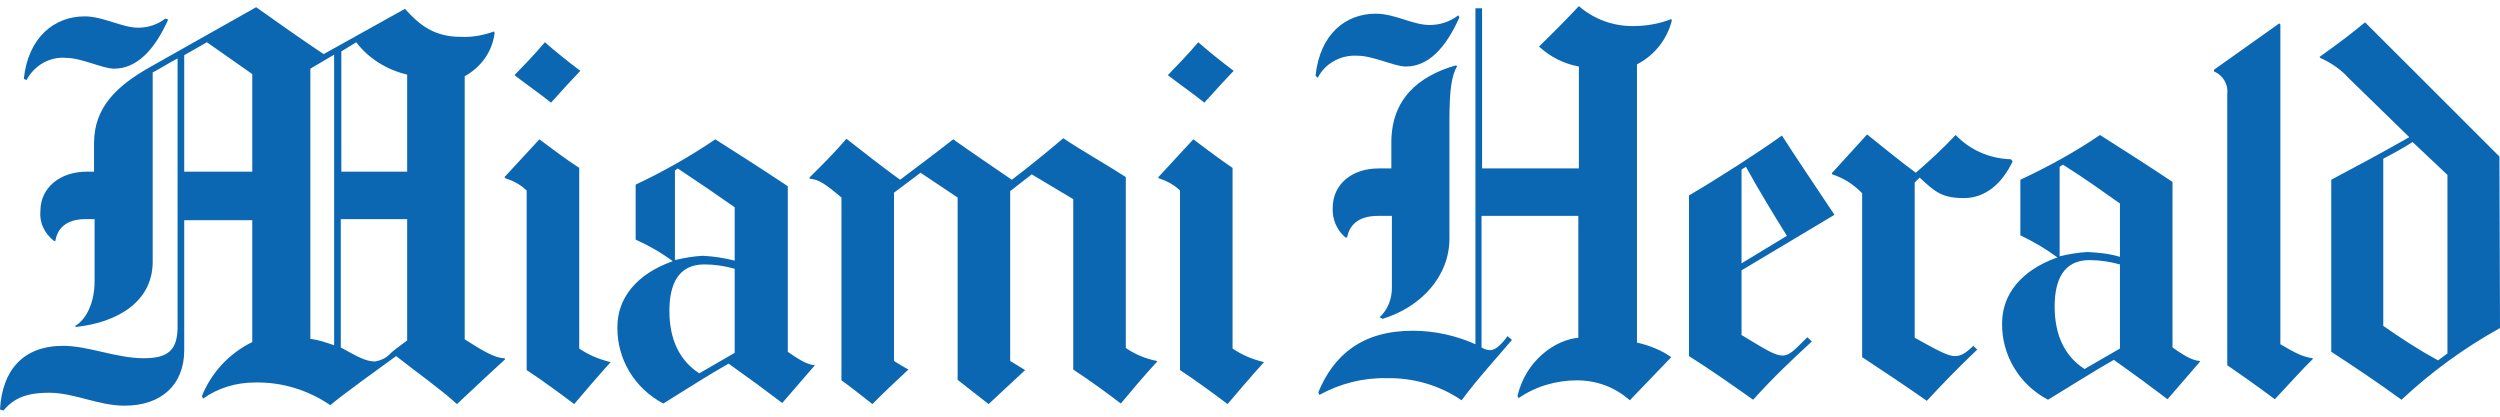 <?xml version="1.0" encoding="UTF-8"?> <svg xmlns="http://www.w3.org/2000/svg" width="180" height="30" viewBox="0 0 180 30" fill="none"><g clip-path="url(#clip0_2061_9476)"><path d="M166.537 25.832C165.74 26.608 164.744 27.734 163.788 28.744C162.434 27.734 161.16 26.841 160.363 26.298V6.731C160.443 6.071 160.044 5.411 159.407 5.139V5.022L164.107 1.684L164.187 1.761V24.784C165.302 25.444 165.78 25.677 166.497 25.793L166.537 25.832ZM144.908 11.622C144.151 13.214 142.956 14.262 141.403 14.262C139.85 14.262 139.332 13.835 138.216 12.787L137.858 13.136V24.318C139.611 25.288 140.248 25.638 140.766 25.638C141.204 25.638 141.562 25.405 142.08 24.9L142.359 25.172C141.005 26.453 139.77 27.734 138.734 28.86C137.181 27.773 135.667 26.764 134.074 25.715V13.913C133.476 13.292 132.759 12.826 131.923 12.554L131.883 12.476L134.432 9.681C135.707 10.691 136.623 11.467 137.938 12.438C139.053 11.467 139.85 10.729 140.806 9.72C141.841 10.807 143.275 11.428 144.789 11.467L144.908 11.622ZM105.076 1.256C104.081 3.469 102.846 4.789 101.213 4.789C100.416 4.789 98.863 4.013 97.747 4.013C96.552 3.935 95.397 4.556 94.879 5.605L94.72 5.449C95.039 2.421 96.911 0.985 99.062 0.985C100.416 0.985 101.73 1.8 102.925 1.8C103.682 1.8 104.399 1.567 104.997 1.101L105.076 1.256ZM120.372 1.489C120.013 2.848 119.137 3.974 117.862 4.634V24.667C118.739 24.861 119.615 25.211 120.332 25.715L117.345 28.821C116.309 27.889 114.955 27.385 113.561 27.385C112.047 27.385 110.573 27.812 109.338 28.666L109.259 28.511C109.856 25.948 111.967 24.473 113.64 24.318V15.543H106.67V25.017C106.869 25.133 107.068 25.211 107.307 25.211C107.705 25.211 108.183 24.706 108.542 24.201L108.86 24.473C107.944 25.56 106.351 27.307 105.236 28.821C103.642 27.734 101.77 27.191 99.819 27.229C98.146 27.191 96.473 27.618 94.999 28.433L94.919 28.239C96.034 25.56 98.066 23.813 101.73 23.813C103.284 23.813 104.837 24.162 106.231 24.784V0.596H106.709V12.127H113.68V4.789C112.605 4.595 111.609 4.091 110.812 3.353C111.728 2.46 112.844 1.334 113.68 0.441C114.755 1.373 116.11 1.878 117.544 1.878C118.5 1.878 119.456 1.722 120.332 1.373L120.372 1.489Z" fill="#0B67B2"></path><path d="M104.917 4.751C104.519 5.449 104.359 6.42 104.359 8.711V17.174C104.359 19.892 102.328 22.105 99.54 22.959L99.341 22.842C99.938 22.26 100.217 21.522 100.217 20.707V15.543H99.221C97.707 15.543 97.15 16.281 96.99 17.096H96.871C96.234 16.553 95.915 15.776 95.955 14.961C95.955 13.292 97.309 12.127 99.261 12.127H100.177V10.264C100.177 7.119 102.129 5.488 104.798 4.712L104.917 4.751ZM176.216 25.444V12.593L173.707 10.225C172.87 10.768 172.233 11.079 171.595 11.428V23.463C172.87 24.356 174.185 25.211 175.539 25.948L176.216 25.444ZM180 23.619C177.411 25.055 175.021 26.802 172.91 28.782C171.317 27.618 169.405 26.336 167.851 25.327V12.942C169.524 12.049 171.357 11.079 173.468 9.875L169.126 5.644C168.568 5.022 167.851 4.518 167.055 4.168L167.015 4.091C168.329 3.159 169.405 2.344 170.281 1.606C171.954 3.275 175.698 7.002 179.96 11.273L180 23.619ZM152.636 25.094V19.038C151.919 18.843 151.202 18.727 150.445 18.727C148.573 18.727 147.935 20.163 147.935 22.066C147.935 24.123 148.652 25.638 150.086 26.569L152.636 25.094ZM152.636 18.494V14.651C151.202 13.641 150.246 12.942 148.533 11.855L148.294 12.011V18.455C148.931 18.3 149.608 18.183 150.285 18.145C151.082 18.183 151.879 18.261 152.636 18.494ZM158.411 26.026L156.061 28.744C154.786 27.773 153.831 27.074 152.197 25.909C150.564 26.841 149.688 27.424 147.457 28.782C145.386 27.695 144.112 25.56 144.151 23.269C144.151 21.212 145.506 19.465 148.135 18.533C147.298 17.912 146.422 17.407 145.466 16.941V12.942C147.457 12.011 149.369 10.962 151.202 9.72C152.954 10.846 154.269 11.661 156.42 13.098V25.016C157.455 25.754 157.933 25.948 158.371 25.987L158.411 26.026ZM128.657 16.98C127.661 15.388 126.466 13.408 125.709 12.011L125.391 12.205V18.96L128.657 16.98ZM132.082 15.466L125.391 19.465V24.123C127.143 25.172 127.78 25.599 128.338 25.599C128.896 25.599 129.254 25.133 130.131 24.279L130.449 24.589C129.015 25.909 127.581 27.268 126.227 28.782C124.753 27.734 123.08 26.569 121.607 25.638V14.068C123.558 12.942 126.745 10.885 128.298 9.759C129.374 11.428 130.609 13.253 132.082 15.466ZM88.825 5.1C88.228 5.721 87.59 6.42 86.714 7.391C85.997 6.808 85.041 6.148 84.085 5.411C84.762 4.712 85.479 3.974 86.276 3.042C87.072 3.741 87.949 4.44 88.825 5.1ZM91.016 26.065C91.016 26.065 90.02 27.152 88.387 29.093C87.351 28.316 86.037 27.346 84.961 26.647V13.719C84.523 13.292 84.005 13.02 83.408 12.826V12.748L85.917 10.031C86.913 10.768 87.71 11.389 88.745 12.088V25.094C89.422 25.56 90.179 25.871 90.976 26.065H91.016ZM83.328 26.026C83.328 26.026 82.571 26.802 80.699 29.054C79.584 28.2 78.508 27.424 77.274 26.608V14.34L74.286 12.554L72.733 13.758V25.987L73.808 26.647C73.131 27.268 71.817 28.511 71.18 29.093C70.224 28.355 68.949 27.346 68.949 27.346V14.223L66.28 12.438L64.368 13.874V25.987C64.727 26.22 65.045 26.414 65.404 26.608C64.528 27.424 63.611 28.278 62.815 29.093C62.018 28.472 61.142 27.773 60.584 27.385V14.223C59.349 13.175 58.951 12.942 58.314 12.865L58.274 12.787C59.19 11.894 60.146 10.924 60.943 9.992C62.138 10.924 63.412 11.933 64.806 12.942C65.922 12.088 67.156 11.195 68.63 10.031C69.825 10.885 71.498 12.011 72.852 12.942C74.127 11.972 75.322 11.001 76.557 9.953C77.632 10.691 80.062 12.088 81.058 12.748V25.055C81.735 25.521 82.492 25.832 83.288 25.987L83.328 26.026ZM41.784 5.1C41.186 5.721 40.549 6.42 39.672 7.391C38.956 6.808 38 6.148 37.044 5.411C37.721 4.712 38.438 3.974 39.234 3.042C40.031 3.741 40.907 4.44 41.784 5.1ZM43.974 26.065C43.974 26.065 42.978 27.152 41.345 29.093C40.31 28.316 38.995 27.346 37.92 26.647V13.719C37.482 13.292 36.964 13.02 36.367 12.826L36.327 12.748L38.836 10.031C39.832 10.768 40.629 11.389 41.704 12.088V25.094C42.381 25.56 43.138 25.871 43.934 26.065H43.974ZM12.109 1.412C11.113 3.625 9.838 4.945 8.205 4.945C7.409 4.945 5.855 4.168 4.78 4.168C3.585 4.052 2.47 4.712 1.912 5.76L1.713 5.682C2.031 2.654 3.943 1.179 6.094 1.179C7.449 1.179 8.763 1.994 9.958 1.994C10.675 1.994 11.352 1.761 11.91 1.334L12.109 1.412ZM52.897 25.405V19.348C52.18 19.154 51.463 19.038 50.706 19.038C48.834 19.038 48.197 20.474 48.197 22.376C48.197 24.434 48.913 25.948 50.347 26.88L52.897 25.405ZM52.897 18.766V14.922C51.463 13.913 50.427 13.214 48.794 12.127L48.595 12.282V18.727C49.232 18.572 49.909 18.455 50.586 18.416C51.383 18.455 52.14 18.572 52.897 18.766ZM58.672 26.298L56.322 29.015C55.048 28.045 54.092 27.346 52.459 26.181C50.825 27.113 49.949 27.695 47.758 29.054C45.687 27.967 44.413 25.832 44.452 23.541C44.452 21.483 45.807 19.736 48.435 18.805C47.599 18.183 46.723 17.679 45.767 17.252V13.292C47.758 12.36 49.67 11.273 51.502 10.031C53.255 11.156 54.57 11.972 56.721 13.408V25.327C57.756 26.065 58.234 26.259 58.672 26.298ZM29.316 24.512V15.776H24.536V25.016C25.731 25.676 26.329 26.026 27.006 26.026C27.444 25.948 27.842 25.754 28.121 25.444C28.121 25.405 28.878 24.822 29.316 24.512ZM18.163 12.36V5.333C18.163 5.333 16.012 3.819 14.897 3.042L13.264 3.974V12.36H18.163ZM24.058 24.861V3.935L22.346 4.945V24.395C22.943 24.473 23.501 24.667 24.058 24.861ZM29.316 12.36V5.372C27.842 5.022 26.528 4.207 25.652 3.042L24.576 3.702V12.36H29.316ZM36.367 25.871C36.367 25.871 34.255 27.812 32.901 29.093C31.706 28.006 29.953 26.764 28.52 25.638C27.404 26.453 24.696 28.394 23.78 29.171C22.186 28.084 20.314 27.501 18.363 27.54C17.008 27.54 15.694 27.928 14.618 28.705L14.539 28.511C15.216 26.841 16.49 25.444 18.163 24.628V15.854H13.264V25.211C13.264 27.695 11.631 29.209 8.962 29.209C7.09 29.209 5.337 28.278 3.545 28.278C1.753 28.278 0.956 28.744 0.239 29.559L0 29.481C0.159 26.647 1.673 24.9 4.541 24.9C6.373 24.9 8.365 25.793 10.356 25.793C12.109 25.793 12.786 25.211 12.786 23.502V4.207C11.91 4.673 11.591 4.906 10.994 5.216V18.843C10.994 21.755 8.405 23.231 5.457 23.541L5.417 23.463C6.214 22.998 6.811 21.794 6.811 20.241V15.776H6.174C4.66 15.776 4.103 16.553 3.983 17.368L3.864 17.329C3.187 16.786 2.828 16.009 2.908 15.194C2.908 13.525 4.302 12.36 6.254 12.36H6.771V10.302C6.771 7.701 8.444 6.148 10.874 4.789L18.442 0.519C19.916 1.567 21.788 2.887 23.302 3.896L29.157 0.635C30.192 1.8 31.268 2.654 33.18 2.654C34.016 2.693 34.813 2.538 35.57 2.266L35.61 2.382C35.45 3.702 34.654 4.828 33.459 5.488V24.434C34.694 25.211 35.61 25.793 36.327 25.793L36.367 25.871Z" fill="#0B67B2"></path></g><defs><clipPath id="clip0_2061_9476"><rect width="180" height="29.118" fill="white" transform="translate(0 0.441)"></rect></clipPath></defs></svg> 